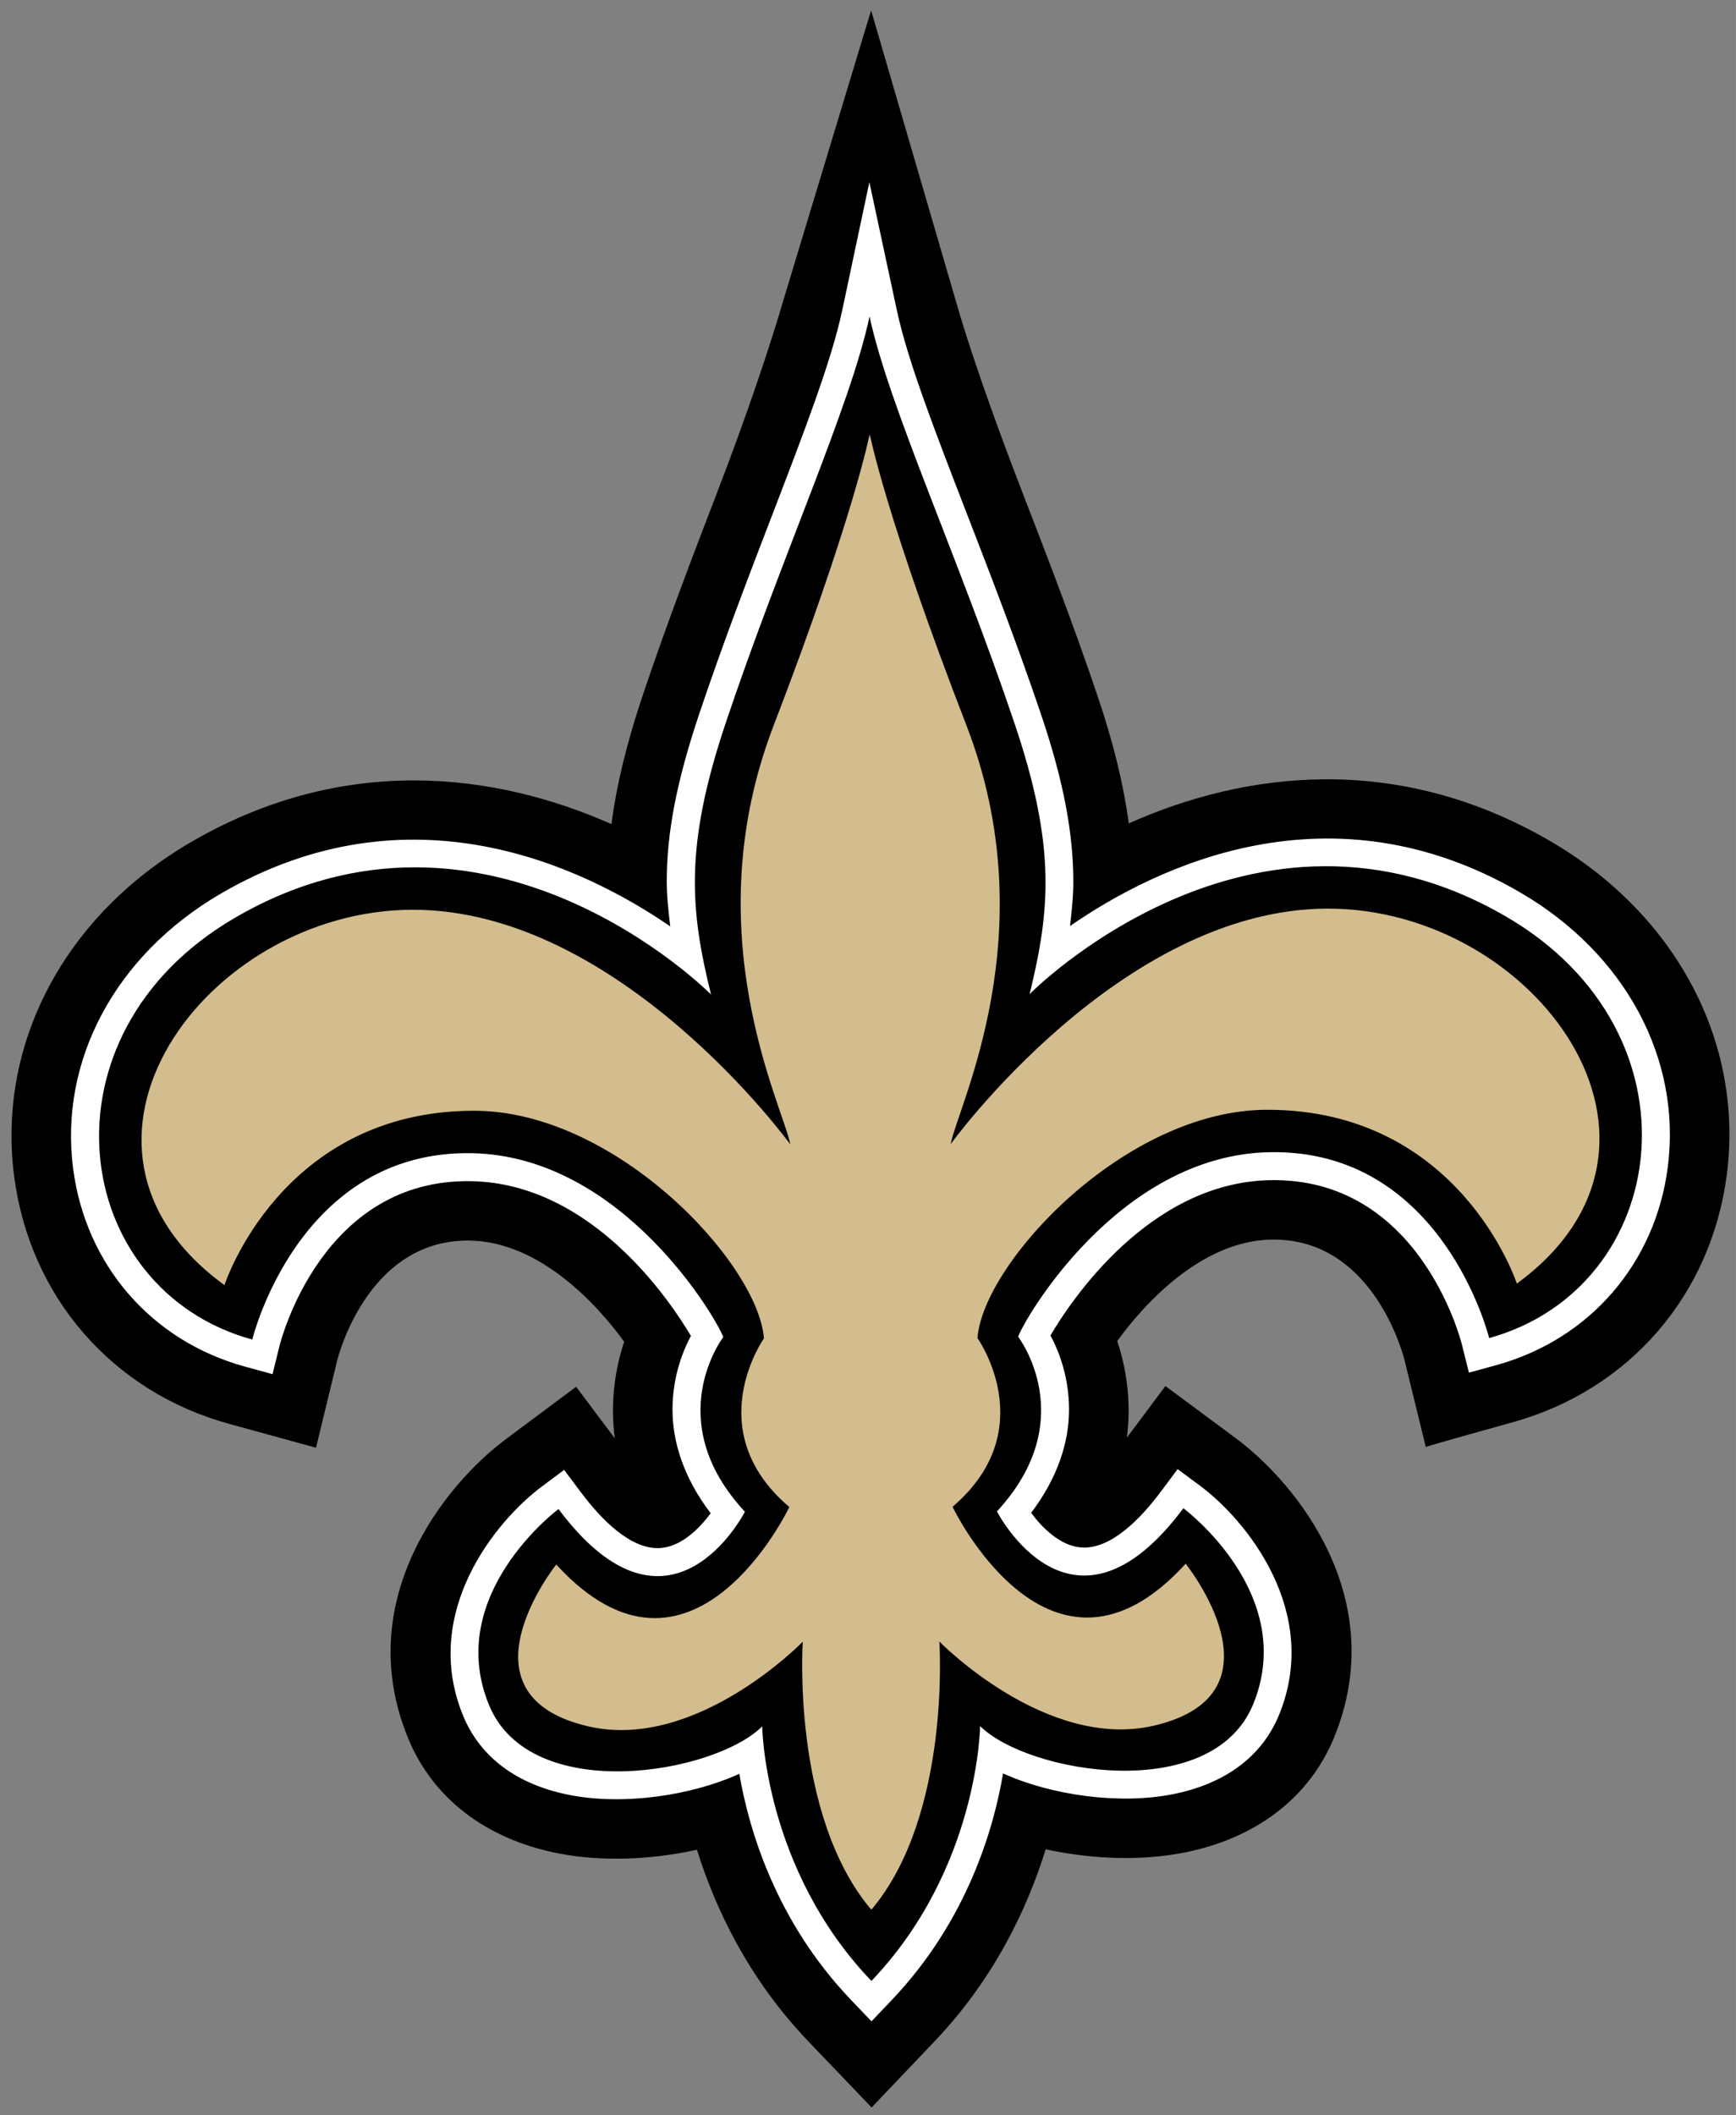 <?xml version="1.0" encoding="UTF-8" standalone="no"?> <svg xmlns:rdf="http://www.w3.org/1999/02/22-rdf-syntax-ns#" xmlns="http://www.w3.org/2000/svg" xmlns:cc="http://creativecommons.org/ns#" xmlns:dc="http://purl.org/dc/elements/1.1/" xml:space="preserve" height="234.43" viewBox="0 0 192.457 234.434" width="192.46" version="1.1"><rect x="0" y="0" width="192.457" height="234.434" fill="#808080" stroke="none"/><g transform="matrix(1.25 0 0 -1.25 -285.69 611.52)"><g transform="matrix(.25 0 0 .25 229.57 296.66)"><path d="m545.82 471.95c-54.724 31.797-108.59 24.44-149.44 6.241-1.802 13.43-5.306 28.172-11.157 45.422-8.662 25.657-18.158 50.177-26.524 71.819-11.003 28.421-19.376 52.773-23.969 69.062l-29.77 102.05-30.91-102.11c-4.72-16.23-12.87-40.71-23.82-69.15-8.32-21.66-17.74-46.21-26.35-71.86-5.79-17.28-9.28-32.04-11.05-45.49-40.89 18.12-94.78 25.37-149.43-6.55-44.677-26.12-68.599-71.52-62.445-118.49 5.616-42.73 34.837-76.3 76.238-87.68l30.835-8.467 7.546 31.064c1.083 4.217 12.206 43.109 47.232 42.403 24.298-0.504 44.468-21.978 54.555-35.866-3.262-9.819-4.997-21.588-3.336-34.265l-13.71 18.29-24.81-18.5c-22.35-16.63-54.79-57.76-34.74-106.3 8.743-21.164 27.54-35.583 52.921-40.641 15.522-3.087 33.156-2.367 49.498 1.224 6.429-20.64 18.152-45.611 39.471-67.912l22.489-23.498 22.415 23.552c21.279 22.355 32.927 47.366 39.336 68.013 16.349-3.531 33.969-4.217 49.491-1.089 25.368 5.098 44.125 19.57 52.827 40.755 19.94 48.59-12.623 89.641-34.985 106.23l-24.857 18.42-13.672-18.313c1.641 12.677-0.135 24.433-3.417 34.272 10.061 13.894 30.176 35.422 54.468 35.974 35.032 0.787 46.23-38.079 47.4-42.517l7.606-31.051c-0.047 0.235 30.761 8.77 30.761 8.77 41.394 11.46 70.514 45.12 76.029 87.879 6.046 46.956-17.99 92.304-62.727 118.31"></path><path d="m294.69 660.06c-3.773-17.768-13.498-43.055-24.762-72.357-8.252-21.454-17.593-45.766-26.047-70.985-8.111-24.231-11.42-42.288-11.42-59.129 0-5.387 0.619-10.653 1.251-15.946-31.185 21.413-92.634 50.688-159.65 11.52-37.224-21.77-57.219-59.122-52.188-97.516 4.479-34.151 27.816-61.025 60.911-70.118l9.819-2.69 2.441 9.913c0.612 2.428 15.354 59.593 68.181 58.53 42.517-0.854 70.306-42.188 77.812-54.892-3.571-6.604-6.537-15.71-6.537-26.161 0-11.204 3.813-23.949 13.545-36.727-3.881-5.259-10.236-11.709-17.654-12.321-10.579-0.868-21.286 10.27-28.401 19.779l-5.938 7.922-7.942-5.925c-16.248-12.112-43.001-44.689-27.863-81.335 6.059-14.648 19.039-24.325 37.54-28.004 19.127-3.793 43.27-0.343 60.42 7.472 3.322-19.349 12.731-52.094 39.693-80.266l7.196-7.526 7.176 7.539c26.894 28.253 36.229 61.025 39.504 80.387 17.176-7.774 41.354-11.177 60.48-7.317 18.468 3.719 31.42 13.437 37.433 28.085 15.031 36.673-11.762 69.196-28.038 81.268l-7.949 5.898-5.925-7.949c-7.102-9.51-17.788-20.687-28.374-19.833-7.411 0.605-13.78 7.028-17.674 12.267 9.664 12.758 13.45 25.455 13.45 36.633 0 10.512-2.993 19.651-6.598 26.276 7.479 12.711 35.187 54.138 77.684 55.087 52.82 1.184 67.71-55.954 68.315-58.389l2.468-9.873 9.819 2.69c33.061 9.166 56.338 36.081 60.736 70.246 4.95 38.408-15.125 75.726-52.397 97.402-67.152 39.047-128.57 9.563-159.68-11.931 0.578 5.152 1.177 10.263 1.177 15.515 0 17.022-3.289 35.375-11.467 59.579-8.508 25.173-17.903 49.444-26.195 70.864-11.339 29.282-21.117 54.569-24.931 72.337l-9.765 45.557-9.651-45.577" fill="#fff"></path><path d="m305.14 67.692c38.031 39.948 38.489 90.334 38.489 90.334 16.827-16.773 82.216-27.991 96.878 7.734 16.08 39.222-24.762 69.526-24.762 69.526-39.585-53.062-66.143-1.13-66.143-1.13 30.143 32.577 7.526 61.946 7.526 61.946 1.97 5.898 35.402 64.26 88.928 65.457 61.691 1.392 78.175-65.928 78.175-65.928 64.69 17.93 77.186 108.12 5.999 149.5-90.334 52.524-169.04-27.493-169.04-27.493 7.324 29.948 9.409 52.329-5.36 96.064-20.021 59.297-44.562 112.28-51.422 144.3-6.799-32.026-31.232-85.095-51.105-144.43-14.654-43.775-12.502-66.156-5.138-96.077 0 0-78.887 79.822-169.09 27.096-71.1-41.556-58.389-131.69 6.342-149.48 0 0 16.322 67.354 78.02 66.096 53.54-1.063 87.092-59.344 89.076-65.228 0 0-22.55-29.436 7.673-61.933 0 0-26.45-52.02-66.136 0.955 0 0-40.802-30.392-24.615-69.573 14.755-35.691 80.105-24.319 96.891-7.505 0 0 0.578-50.386 38.684-90.24"></path><path d="m380.65 188.16-0.168 1.051v-1.025s-7.189 36.996-42.521 128.91c-35.341 91.909 4.136 168.65 7.432 185.69 0 0-75.592-104.16-167.48-104.05-91.876 0.101-168.38 104.67-83.469 166.42 0 0 24.85-77.155 110.49-77.314 62.982-0.135 126.08 67.429 128.75 100.91 0 0-28.833 40.713 11.258 74.785 0 0-43.311 91.111-103.36 25.48 0 0-46.177 57.771 14.207 71.76 47.909 11.08 95.096-37.52 95.096-37.52s-5.146 76.769 30.338 118.73v-0.379l0.178 0.361c35.392-42.033 30.062-118.81 30.062-118.81s47.304 48.499 95.213 37.293c60.343-14.123 14.021-71.793 14.021-71.793-59.88 65.765-103.38-25.229-103.38-25.229 39.982-34.173 11.047-74.811 11.047-74.811 2.589-33.458 65.512-101.19 128.52-101.21 85.655 0 110.68 77.072 110.68 77.072 84.764-61.948 8.012-166.38-83.863-166.26-91.892 0.092-167.24 104.45-167.24 104.45 3.27-17.074 42.555-93.901 7.004-185.73-35.551-91.817-42.807-128.81-42.807-128.81z" transform="matrix(.8 0 0 -.8 0 766.54)" fill="#d3bc8d"></path></g></g></svg> 
